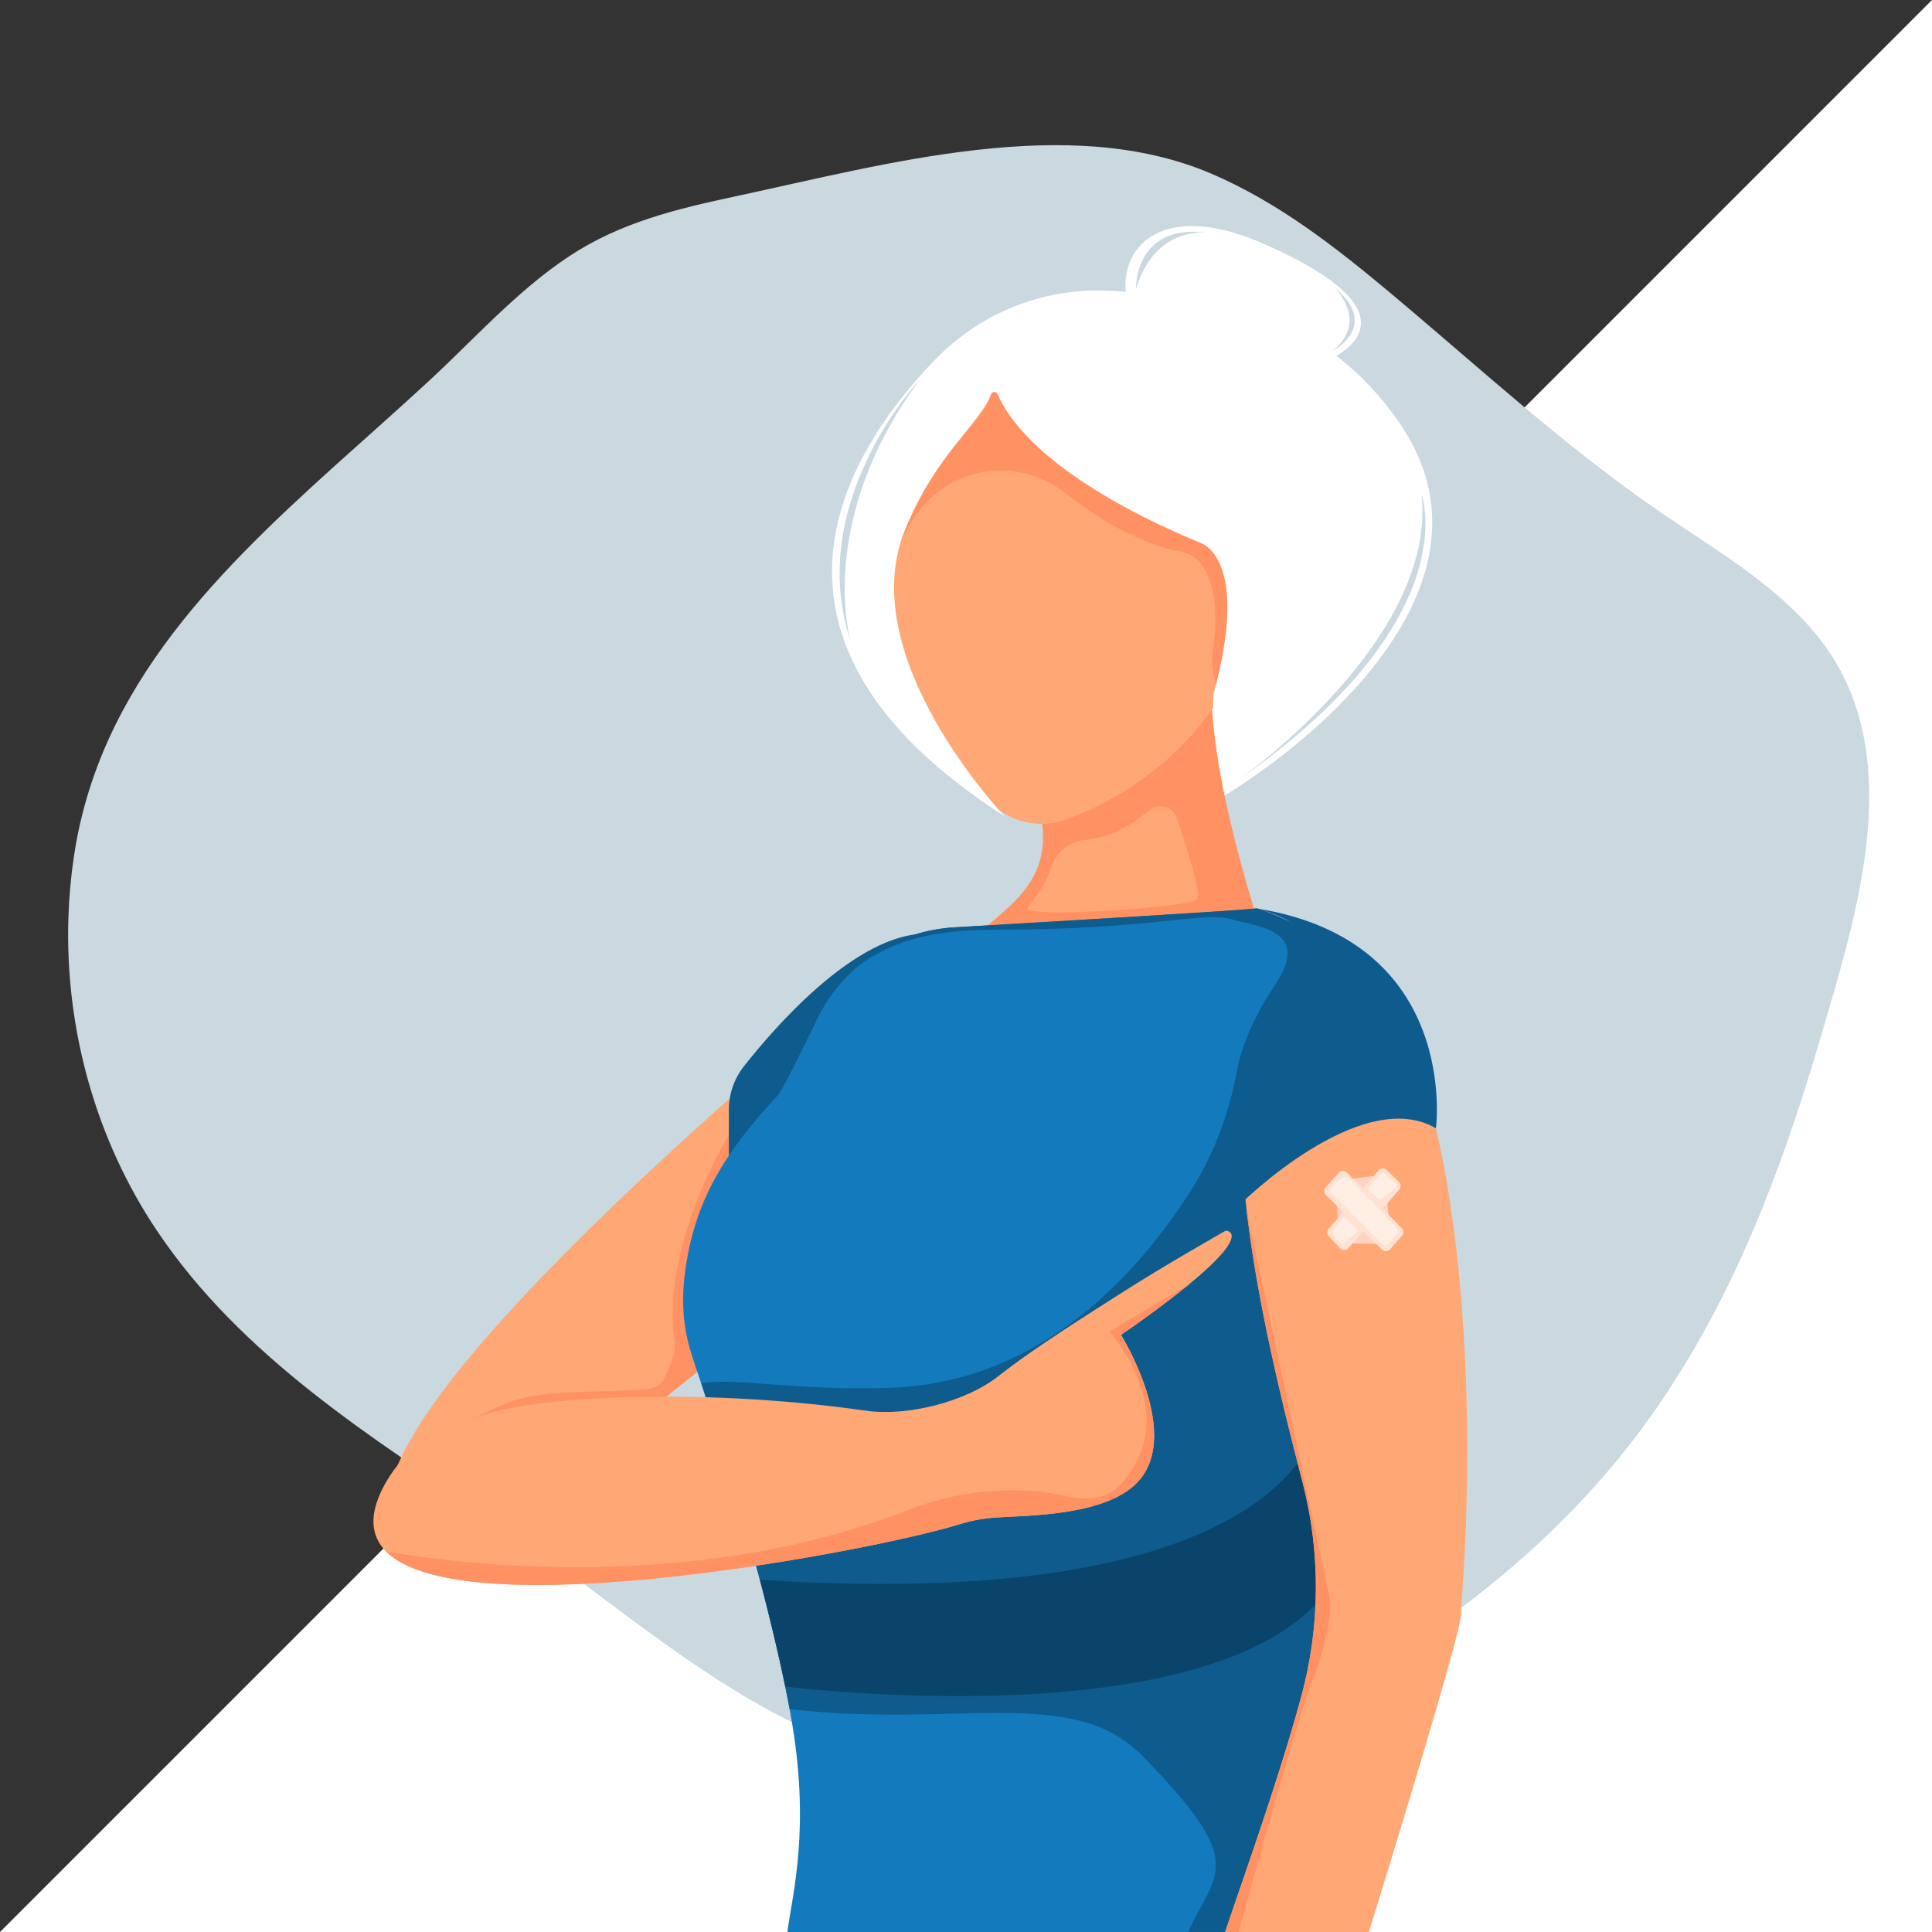 <?xml version="1.0" encoding="UTF-8"?>
<svg xmlns="http://www.w3.org/2000/svg" version="1.1" viewBox="0 0 10000 10000">
  <rect x="0" y="0" width="10000" height="10000" fill="#333333" stroke="none"/>
  <defs>
    <style>
      .cls-1 {
        fill: #ffa775;
      }

      .cls-2 {
        fill: #0b446a;
      }

      .cls-3 {
        fill: #137abd;
      }

      .cls-4 {
        fill: #ff9163;
      }

      .cls-5 {
        fill: #fff;
      }

      .cls-6 {
        fill: #ffe2d1;
      }

      .cls-7 {
        fill: #0e5b8d;
      }

      .cls-8 {
        fill: #cad8e0;
      }

      .cls-9 {
        fill: #ffd3c1;
      }

      .cls-10 {
        fill: #ffeee3;
      }
    </style>
  </defs>
  <!-- Generator: Adobe Illustrator 28.7.1, SVG Export Plug-In . SVG Version: 1.2.0 Build 142)  -->
  <g>
    <g id="_x2014_ŽÓť_x5F_1">
      <g>
        <polyline class="cls-5" points="10000 0 10000 10000 0 10000"/>
        <path class="cls-8" d="M9584.6,3597.7c-13.9-35.6-29.6-70.6-47.1-105.1-41.5-81.3-92.2-155.3-149.8-223.7-48.6-57.8-102.2-111.7-159.2-162.7-187.7-167.9-412.6-304.2-622.4-447.3-255.1-174-495.5-366.3-731.3-564.3-50.8-42.6-101.3-85.5-151.7-128.6-24.4-20.8-48.7-41.7-73-62.5-149-127.7-297.4-256.2-447.8-382.2-286.6-240.1-584.9-473.9-933.1-622.7-738.3-315.3-1674.1-51.3-2460.9,117.3-303,64.9-595.9,134-863.7,311.4-14.3,9.5-28.5,19.2-42.5,29-73.9,51.9-144.1,108.8-212,168.4-162.2,142.4-311.7,300.8-469.6,446.8-.3.3-.7.6-1,.9-636,587.9-1357.5,1136.5-1684.6,1916.6-42.4,101.2-78.2,206.3-106.3,315.8-19.1,74.4-34.6,150.8-46.3,229.5-15.3,103.4-24.6,207.1-28.1,310.6-19.8,583.9,145.4,1159,457.8,1624.7,437.3,652.1,1115.7,1075.6,1754.6,1502.2,655.8,437.8,1240.3,1014.5,2013.9,1228.8,658.8,182.5,1365.2,73.3,1980.1-195.4,555.5-242.7,1089.6-599.1,1526.4-1035.7,30-30,59.6-60.4,88.7-91.2,36-38.1,71.3-76.7,105.7-115.9,92.3-104.9,178.9-213.7,259-326,127.5-178.9,239.7-365,339.6-556.4,22-42.1,43.4-84.4,64.2-127,45.2-92.4,87.8-185.9,128-280.3,137.3-321.6,248.2-653.3,346.3-986.3,45.8-155.6,95.1-318.9,138.1-485.2,114-441.4,183.8-904.4,27.9-1303.6Z"/>
        <g>
          <path class="cls-5" d="M7242.5,2187.5c-735-1065-2025-427.5-2025-427.5,0,0-925,2502.5,897.5,2472.5,0,0,9.4-3.1,26.5-9.3,218.5-79.2,1782.6-1048,1101-2035.7ZM6404.6,4041c51.7-36.6,1035.6-743.5,952.9-1483.5,0,0,244.7,649.2-952.9,1483.5Z"/>
          <g>
            <path class="cls-4" d="M6634,5130.6s-2418.6,649-1656.3-213.3c178.3-201.8,478.3-309.4,411.7-687.7,0-.5.4-1,.6-1.5,0-.1.1-.3.1-.4.2-.7.5-1.5.8-2.3,0-.1.1-.3.1-.4.2-.7.5-1.5.7-2.4.4-1.4.8-2.9,1.2-4.4.2-.8.3-1.6.5-2.4.1-.8.3-1.5.4-2.3.1-.6.2-1.1.2-1.7,1.6-11.9-.8-24.5-17.5-24.8-1,0-2.1,0-3.2,0-.2,0-.4,0-.6,0-.7,0-1.3.1-2,.2-.1,0-.2,0-.3,0-1.3.2-2.8.4-4.3.7-.8.2-1.6.3-2.5.6-.8.2-1.6.4-2.5.6-1.2.3-2.4.7-3.7,1.1h-.1c-1.9.6-3.9,1.3-6,2.1-5.9,2.2-12.5,5-20,8.7l42.4-28.3h0s50.5-33.7,50.5-33.7c2-5.3,3.9-10.7,5.8-16,283.4-780.3,252.9-1605.2,252.9-1605.2l719.3,604.3c-265.1,222.9-76.5,1033.9,80.5,1554.6h0c2.5,8.5,5.1,16.8,7.6,25.1,2.5,8.2,5,16.4,7.5,24.4.3,1,.7,2.1,1,3.2,2.8,9.1,5.6,18.1,8.4,26.9,2.8,8.9,5.5,17.7,8.3,26.3,2.3,7.2,4.6,14.4,6.8,21.5,2.4,7.5,4.8,14.9,7.1,22.2,2,6.4,4.1,12.7,6.1,18.9,5.2,16.1,10.3,31.6,15.2,46.6,1.2,3.5,2.4,7.1,3.5,10.6,1.4,4.3,2.9,8.6,4.3,12.9,44.2,132.4,75.4,215.2,75.4,215.2Z"/>
            <path class="cls-1" d="M5622.4,4346.5c84.1-6.4,194.2-43.9,326.5-152.3,49.3-40.4,123.6-19.1,143.8,41.3,51.1,152.9,124.8,388.3,104.8,418.3-30,45-921.7,100.6-880,45,27.4-36.6,92-112.1,121.3-205.2,25.8-82,97.9-140.6,183.6-147.1Z"/>
          </g>
          <path class="cls-1" d="M4500,5068.8s-2710.7,2195.5-2472.5,2790c238.2,594.5,2800-1815,2800-1815l-327.5-975Z"/>
          <path class="cls-4" d="M2012.8,7767.8c2.3-88.9,44.9-172,114.2-227.8,182.1-146.5,421.1-244,470.5-266.3,162.5-73.3,361.3-67.1,535.8-72.7,50.1-1.6,100.2-2.9,150.2-6.4,35.9-2.5,73.4-2.1,107.7-14.3,30.2-10.7,44.9-39.1,56.8-66.8,23.1-53.9,52.4-110.4,43.6-171-2.9-19.8-5-39.9-6.8-59.9-4-46.2-4.5-92.7-2.2-139,4.5-90.3,19.8-179.9,41.3-267.6,47.7-193.9,126-380.1,221.9-554.9,99.5-181.1,219.5-352.1,360.1-503.6,54.4-58.6,115.9-108.6,172.2-164.8,4.2-3.5,8.3-7,12.4-10.5.3-.3.6-.5.9-.8,3.9-3.2,7.7-6.4,11.4-9.6.2-.2.4-.4.6-.5,7.9-6.6,15.5-13,23-19.2.4-.4.9-.7,1.3-1.1,7.5-6.3,14.8-12.3,21.8-18.2,0,0,.1-.1.2-.2,3.4-2.8,6.8-5.6,10.1-8.4.3-.2.6-.5.8-.7,6.8-5.6,13.3-11.1,19.6-16.3.3-.3.7-.6,1-.8,6.3-5.2,12.4-10.3,18.2-15.1.3-.2.5-.4.8-.6,2.7-2.2,5.4-4.4,8-6.6.3-.2.5-.4.8-.6,5.5-4.6,10.8-9,15.9-13.2.3-.3.6-.5,1-.8,5-4.2,9.8-8.1,14.4-11.9.3-.2.5-.4.8-.7,2.1-1.8,4.3-3.5,6.3-5.2,0,0,.2-.2.3-.2,2.2-1.8,4.4-3.6,6.5-5.3,0,0,0,0,0,0,6.2-5.1,11.8-9.7,16.8-13.8.3-.2.5-.4.8-.6,3.2-2.6,6.2-5.1,8.9-7.3,1.3-1.1,2.5-2.1,3.7-3,.1-.1.3-.2.4-.4,2.4-2,4.6-3.7,6.4-5.3,0,0,0,0,0,0,1.9-1.5,3.4-2.8,4.7-3.8,0,0,0,0,.1-.1,1.2-1,2.2-1.7,2.8-2.3.2-.2.4-.3.5-.4.2-.1.3-.2.3-.3,0,0,.2-.1.2-.1l327.5,975s-32.9,30.9-91.5,84.9c-4,3.7-8.2,7.6-12.5,11.5-4.3,3.9-8.7,8-13.2,12.1-4.5,4.2-9.2,8.4-13.9,12.8-9.5,8.7-19.5,17.8-29.9,27.3-9.2,8.4-18.7,17.1-28.6,26-12.5,11.4-25.6,23.2-39.1,35.5-18.2,16.5-37.3,33.7-57.2,51.6-13.3,12-27,24.2-41,36.8-3.5,3.1-7,6.3-10.6,9.5-17.8,15.9-36.1,32.2-55,49-11.3,10.1-22.8,20.3-34.5,30.6-7.8,6.9-15.6,13.9-23.6,20.9-4,3.5-8,7-12,10.6-8,7.1-16.1,14.2-24.3,21.4-8.2,7.2-16.4,14.4-24.7,21.7-24.9,21.9-50.5,44.3-76.7,67-13.1,11.4-26.3,22.9-39.7,34.5-8.9,7.7-17.9,15.5-26.9,23.3-31.6,27.3-63.9,55.1-96.8,83.2-4.7,4-9.4,8-14.1,12.1-5.4,4.6-10.9,9.3-16.3,13.9-11,9.4-22,18.7-33.1,28.2-5.2,4.4-10.4,8.8-15.7,13.3-7.1,6-14.1,11.9-21.2,17.9-27,22.8-54.3,45.7-81.9,68.7-21.3,17.8-42.8,35.7-64.4,53.5-1.7,1.4-3.5,2.9-5.2,4.3-13.4,11.1-26.8,22.2-40.3,33.3-1.8,1.5-3.6,3-5.4,4.5-13.4,11.1-26.9,22.1-40.5,33.2-6.1,5-12.1,9.9-18.2,14.9-10.3,8.4-20.6,16.8-30.9,25.1-6.2,5-12.3,10-18.5,15-13.5,10.9-27.1,21.8-40.6,32.8-2,1.6-4.1,3.3-6.1,4.9-16.9,13.5-33.8,27.1-50.7,40.5-13.3,10.6-26.7,21.2-40.1,31.8-9.3,7.4-18.7,14.8-28.1,22.1-7.5,5.9-15,11.8-22.5,17.7l-604.4,524.7-864.7,41.6Z"/>
          <path class="cls-7" d="M3772.5,6212.5v-468.4c0-81.6,27.4-160.8,77.9-224.9,161.5-204.8,546.9-645.9,897.1-684.2,457.5-50-975,1377.5-975,1377.5Z"/>
          <path class="cls-3" d="M7101.6,5193.4l-13.1,39.8h0s-164.2,498.3-164.2,498.3l-6.8,20.7c-.6,54.8-.5,137,0,236.6,0,2.7,0,5.4,0,8.2,0,2.8,0,5.5,0,8.2,0,1.1,0,2.1,0,3.2s0,2.1,0,3.2v4.2c0,1.3,0,2.7,0,4,0,2.5,0,5,0,7.5,0,2.3,0,4.6,0,6.9,0,.7,0,1.5,0,2.2,0,1.5,0,2.9,0,4.4,0,2.2,0,4.4,0,6.6s0,5.5,0,8.3v1c0,3.7,0,7.4,0,11.2,0,9.9,0,19.8.1,29.9,0,7.4.1,14.8.1,22.3v.5c0,6.3,0,12.7.1,19.1,0,2.1,0,4.1,0,6.2,0,.9,0,1.7,0,2.6s0,1.5,0,2.4v1.6c0,.2,0,.5,0,.8h0c0,3.7,0,7.4,0,11.2,0,3.3,0,6.6,0,9.9s0,2.6,0,4c0,4.4,0,8.9,0,13.3h0c0,2.2,0,4.3,0,6.4,0,2.2,0,4.3,0,6.4s0,2.7,0,4c0,7.7.1,15.4.2,23.2,0,2.7,0,5.3,0,8,0,3.5,0,6.9,0,10.3,0,10,.1,19.9.2,30.1,0,5.3,0,10.6.1,16,0,5.2,0,10.4.1,15.6v.4c0,4.3,0,8.5,0,12.8,0,3.1,0,6.2,0,9.3.1,14.9.2,29.8.3,44.9,0,7.4,0,14.8.1,22.2,0,3.2,0,6.4,0,9.7,0,7.4.1,14.9.2,22.3,0,1.5,0,3,0,4.5,0,3.3,0,6.7,0,10,0,3,0,5.9,0,8.9,0,2,0,4,0,6,0,.6,0,1.2,0,1.8,0,2.7,0,5.3,0,8,0,4.3,0,8.5,0,12.8v.8c0,3.5,0,7,0,10.4v2.3c0,2.9,0,5.7,0,8.6,0,8.4.1,16.8.1,25.2,0,1.1,0,2.2,0,3.3,0,4.4,0,8.8,0,13.2,0,4.4,0,8.8,0,13.2,0,2.1,0,4.1,0,6.2v1.5c0,9.3.1,18.7.2,28v1.9c0,9.7.1,19.4.2,29.1,0,1.1,0,2.1,0,3.2,0,1.9,0,3.7,0,5.5,0,7.4,0,14.8,0,22.3,0,1.4,0,2.8,0,4.2s0,.7,0,1c0,9.6,0,19.2.2,28.8,0,2.8,0,5.7,0,8.5,0,14.3.1,28.6.2,42.9,0,4.1,0,8.1,0,12.2,0,2.2,0,4.4,0,6.5v1.2c0,7.3,0,14.6,0,21.9,0,5.9,0,11.8.1,17.7v.9c0,6.5,0,13,0,19.5,0,1.8,0,3.6,0,5.4v.8c0,1.2,0,2.3,0,3.5,0,6.6,0,13.2,0,19.7,0,3.1,0,6.1,0,9.2,0,2.8,0,5.5,0,8.2,0,4.1,0,8.2,0,12.3h0c0,3.1,0,6.2,0,9.2,0,3.6,0,7.2,0,10.8,0,4.7,0,9.4,0,14.1,0,11.1,0,22.3,0,33.3v5.8c0,7.5,0,15,0,22.4v36.7c0,14.4,0,28.6,0,42.6,0,4.3,0,8.6,0,12.9v5.3c0,9.8,0,19.6,0,29.2,0,3.2,0,6.4,0,9.6s0,5.9,0,8.9v2c0,5.5,0,11,0,16.5,0,3.3,0,6.6,0,9.9,0,2.8,0,5.6,0,8.5,0,5.6,0,11.2-.1,16.8,0,2.7,0,5.5,0,8.2,0,3.8,0,7.5,0,11.2,0,3.6,0,7.1,0,10.7h0c0,2.3,0,4.6,0,6.9v1c0,3.8,0,7.5,0,11.2s0,1.1,0,1.8c0,0,0,.2,0,.3,0,5-.1,10-.1,14.9,0,4,0,8-.1,11.9,0,2.1,0,4.4,0,6.5,0,3,0,5.8-.1,8.7,0,3.6,0,7.1,0,10.6,0,1,0,2,0,3,0,7.2-.2,14.3-.3,21.2,0,1.4,0,2.9,0,4.3,0,.7,0,1.3,0,2,0,2.9,0,5.8-.1,8.6,0,4.2-.1,8.4-.2,12.5v.4c0,3.1,0,6.2-.1,9.2,0,1.4,0,2.7,0,4.1,0,1.1,0,2.2,0,3.3,0,1.1,0,2.2,0,3.3,0,.7,0,1.3,0,2,0,2.3,0,4.5-.1,6.7,0,1.9,0,3.7,0,5.5,0,1.6,0,3.3-.1,4.8,0,1.2,0,2.5-.1,3.8,0,1.5,0,3,0,4.5,0,2.6-.1,5.1-.2,7.6,0,1.7-.1,3.5-.1,5.2v.4c-.1,3.6-.2,7-.3,10.4,0,1.1,0,2.3,0,3.4,0,1.1,0,2.1,0,3.2,0,.7,0,1.3,0,2-.1,3.8-.2,7.5-.3,11.1v.2c0,.6,0,1.1,0,1.6,0,3.1-.2,6.1-.3,9.1,0,1.6,0,3.2-.2,4.9v.3c0,.8,0,1.6,0,2.4,0,.8,0,1.5,0,2.3,0,.5,0,.9,0,1.4,0,1.1,0,2.3-.1,3.4,0,1.1,0,2.2-.1,3.3,0,2-.2,4-.3,6l82.5,2540h-2923.7c25.6-199.7,122.8-539.3,16.2-1127.5-31.9-176-74.7-365.1-122.1-552.8-1.9-7.3-3.7-14.6-5.6-22-1.8-7.3-3.7-14.6-5.6-22-3.8-14.7-7.5-29.3-11.3-43.9-1.9-7.3-3.8-14.6-5.7-21.9-2.1-8.2-4.3-16.3-6.4-24.5-2.9-10.9-5.8-21.7-8.6-32.5-9.4-35-18.8-69.9-28.2-104.4-3.1-11.2-6.1-22.2-9.2-33.3-.5-1.8-1-3.6-1.5-5.4-2.8-10-5.5-19.9-8.3-29.8-9.7-34.8-19.5-69.4-29.2-103.4-1.8-6.2-3.6-12.5-5.4-18.6-10.8-37.7-21.6-74.7-32.3-111-2-6.6-3.9-13.2-5.8-19.7-11.6-39.3-23.1-77.7-34.4-114.9-1.9-6.2-3.8-12.4-5.6-18.5-.2-.6-.3-1.1-.5-1.7-1.7-5.6-3.4-11.1-5.1-16.6-7.7-25.1-15.2-49.7-22.6-73.6-1.3-4.2-2.6-8.5-3.9-12.6-1-3.3-2-6.6-3-9.9-1-3.2-2-6.5-3-9.7-3-9.6-5.9-19.1-8.9-28.5-1.4-4.4-2.8-8.9-4.2-13.2-18.9-60.4-36.6-116-52.6-165.5-1.2-3.7-2.4-7.3-3.5-10.9-6.4-19.9-12.6-38.8-18.4-56.5-.5-1.5-1-2.9-1.4-4.4-3.4-10.5-6.8-20.7-10-30.4-31.1-94.3-50.1-149.3-50.1-149.3l.7-.2c-.6-1.9-1.2-3.7-1.8-5.6-40.4-127.9-50.4-256.8-36.6-384.8,40.7-374.4,189.4-636.6,482.7-949.4,21-22.1,113.2-206.8,205.6-397.6,48.6-100.4,115.8-188.3,196.2-260.2-.2.1-.3.3-.5.4,1.1-1,2.2-1.9,3.3-2.9,2.1-1.9,4.2-3.8,6.4-5.6,1.1-1,2.2-2,3.4-3,0,0,.1,0,.2-.1,3.3-2.9,6.6-5.6,10-8.4,10.1-8.4,20.3-16.5,30.7-24.4.2-.1.4-.2.5-.4,4.6-3.5,9.2-6.9,13.9-10.3s9.4-6.7,14.1-10c4.7-3.3,9.5-6.5,14.3-9.7,4.8-3.2,9.6-6.3,14.5-9.4.4-.2.7-.4,1.1-.7,0,0,.1,0,.2-.1,3-1.9,6-3.8,9-5.6,8-4.9,16-9.7,24.1-14.3,3.7-2.1,7.4-4.2,11.1-6.2.4-.2.8-.4,1.2-.6,2.3-1.2,4.6-2.5,6.8-3.7,2.3-1.2,4.6-2.4,6.9-3.6.6-.3,1.2-.6,1.8-.9,10.3-5.4,20.8-10.6,31.3-15.5,1.6-.8,3.2-1.5,4.8-2.2,3.2-1.5,6.4-2.9,9.6-4.4.8-.3,1.7-.7,2.5-1.1,3.6-1.6,7.1-3.1,10.7-4.6.8-.4,1.7-.7,2.5-1.1.8-.3,1.6-.7,2.4-1.1,2.6-1.1,5.2-2.2,7.8-3.2,7.1-2.9,14.2-5.6,21.3-8.4.8-.3,1.5-.6,2.2-.8.7-.2,1.4-.5,2.2-.8,2.2-.8,4.4-1.6,6.7-2.4,2.2-.8,4.4-1.6,6.6-2.4,1.2-.4,2.4-.8,3.6-1.2.9-.3,1.7-.6,2.6-.9,2.7-.9,5.4-1.8,8.2-2.8.7-.2,1.3-.4,2-.7,1-.3,2-.6,3-1,2.6-.9,5.2-1.7,7.9-2.5,2.2-.7,4.4-1.4,6.6-2.1.9-.2,1.7-.5,2.6-.8,2.2-.6,4.5-1.3,6.7-2,2.6-.8,5.3-1.5,8-2.3.2,0,.3,0,.5-.1,1.1-.3,2.2-.6,3.3-.9,2-.6,4-1.1,6.1-1.7,2-.5,4.1-1.1,6.1-1.6,1.5-.4,3-.7,4.5-1.1.1,0,.2,0,.3-.1,2-.5,4-1,6.1-1.5h0c3.2-.8,6.3-1.6,9.5-2.3,5.4-1.2,10.8-2.4,16.2-3.6.8-.2,1.7-.4,2.5-.5.2,0,.5,0,.7-.1,2-.4,4-.8,6-1.2,2.2-.4,4.5-.9,6.8-1.3,1.6-.3,3.3-.6,4.9-.9,3.9-.7,7.7-1.4,11.6-2.1,1.7-.3,3.3-.6,5-.8,2.3-.4,4.6-.7,6.8-1.1,2.1-.3,4.1-.7,6.2-1,.2,0,.5,0,.7,0,.9-.1,1.7-.3,2.6-.4.4,0,.7,0,1.1-.1,4.5-.7,9.1-1.3,13.6-1.8.5,0,1-.1,1.5-.2,1.5-.2,2.9-.3,4.4-.5,2-.2,4-.5,6.1-.7,2-.2,4-.5,6.1-.7,1.9-.2,3.7-.4,5.5-.6,3.9-.4,7.8-.7,11.6-1.1,1.7-.1,3.4-.3,5.1-.4,5.5-.4,11-.8,16.5-1.1,4.6-.3,9.2-.5,13.9-.8,4.5-.3,9-.5,13.6-.8,15.4-.9,31-1.8,46.8-2.7,7.7-.4,15.5-.9,23.3-1.4,2.8-.2,5.6-.3,8.5-.5,5.4-.3,10.7-.6,16.1-1,2.3-.1,4.6-.3,6.9-.4,7.4-.4,14.8-.9,22.3-1.3,6.5-.4,13-.8,19.6-1.1,10.9-.7,21.9-1.3,33-2,20.2-1.2,40.6-2.4,61.2-3.6,1.9-.1,3.9-.2,5.8-.4,8.4-.5,16.8-1,25.2-1.5,10.4-.6,20.8-1.2,31.2-1.8,5.2-.3,10.5-.6,15.7-.9,5.2-.3,10.4-.6,15.7-.9,10.5-.6,21-1.2,31.5-1.9,7.9-.5,15.8-.9,23.7-1.4,7.9-.5,15.9-.9,23.8-1.4,5.4-.3,10.9-.6,16.3-1,10.4-.6,20.9-1.2,31.3-1.8,5.3-.3,10.6-.6,15.9-.9,10.6-.7,21.2-1.3,31.9-1.9,5.3-.3,10.6-.6,15.9-.9,15.9-.9,31.9-1.9,47.8-2.9,10.6-.6,21.2-1.3,31.8-1.9,21.2-1.3,42.3-2.6,63.3-3.8,5.3-.3,10.5-.6,15.8-.9,10.5-.6,20.9-1.3,31.4-1.9,7.8-.5,15.6-.9,23.4-1.4,9.1-.6,18.2-1.1,27.2-1.6,9-.6,18.1-1.1,27-1.7,9-.6,17.9-1.1,26.9-1.6,26.8-1.6,53.2-3.2,79.3-4.8,9.9-.6,19.8-1.2,29.6-1.8,18.4-1.1,36.6-2.3,54.5-3.4,3.6-.2,7.2-.4,10.8-.7,11.9-.8,23.7-1.5,35.3-2.2,4.7-.3,9.3-.6,14-.9,6.4-.4,12.7-.8,19-1.2,2.9-.2,5.7-.4,8.6-.5,12-.8,23.9-1.5,35.5-2.2,3.8-.2,7.6-.5,11.4-.7,6.6-.4,13.1-.8,19.6-1.2,4.1-.2,8.1-.5,12.1-.8,4.6-.3,9.1-.6,13.6-.9,10.6-.7,21-1.4,31.3-2,4.6-.3,9.2-.6,13.8-.9,3.5-.2,7-.5,10.5-.7.3,0,.5,0,.8,0,3.8-.2,7.5-.5,11.1-.7,5.9-.4,11.8-.8,17.6-1.1,5.8-.4,11.5-.8,17.2-1.1,17-1.1,33.4-2.2,49.1-3.2,3.5-.3,6.9-.5,10.4-.7,19-1.3,36.9-2.5,53.8-3.6,2.6-.2,5.2-.4,7.8-.6,9.4-.6,18.4-1.3,27-1.9,1.2,0,2.5-.2,3.8-.3.4,0,.8,0,1.2,0,2.4-.2,4.8-.3,7.2-.5.4,0,.8,0,1.2-.1,3.6-.2,7-.5,10.4-.7.6,0,1.3,0,1.9-.1,1.9-.1,3.8-.3,5.6-.4,2.1-.1,4.1-.3,6.1-.4,5.5-.4,10.7-.8,15.7-1.2,3-.2,5.9-.4,8.8-.7,4.2-.3,8.2-.7,12-1,3.8-.3,7.5-.6,10.9-.9,3.5-.3,6.8-.6,9.9-.8,3.2-.3,6.2-.5,9-.8.9,0,1.8-.2,2.7-.2,5.5-.5,10.2-1,13.9-1.4,1.1-.1,2.1-.2,3.1-.3,2.1-.3,3.8-.5,5.1-.7,0,0,275.4,82.3,464,269.9,1.7,1.7,3.4,3.4,5.1,5.1,1.7,1.7,3.4,3.4,5.1,5.2,3.8,3.9,7.5,7.8,11.2,11.8.9,1,1.9,2,2.8,3,6.1,6.6,12.1,13.3,17.8,20.2,1.3,1.5,2.6,3.1,3.9,4.7.5.5.9,1.1,1.3,1.6,1.1,1.3,2.2,2.6,3.2,4,.9,1.2,1.9,2.4,2.8,3.5,1.6,1.9,3.1,3.9,4.6,5.9,5.1,6.7,10,13.5,14.6,20.5h0c.8,1.1,1.5,2.2,2.2,3.3t0,0c26,39.8,46.2,84.1,57.9,133.4Z"/>
          <path class="cls-7" d="M7043.7,5060s0,0,0,0c-.7-1.1-1.5-2.2-2.2-3.3h0c-4.7-7-9.6-13.8-14.6-20.5-1.5-2-3-3.9-4.6-5.9-.9-1.2-1.9-2.4-2.8-3.5-1.1-1.4-2.2-2.7-3.2-4-.4-.5-.8-1.1-1.3-1.6-1.3-1.6-2.6-3.1-3.9-4.7-5.8-6.9-11.7-13.6-17.8-20.2-.9-1-1.8-2-2.8-3-3.7-4-7.5-7.9-11.2-11.8-1.7-1.8-3.4-3.4-5.1-5.2-1.7-1.7-3.4-3.4-5.1-5.1-188.5-187.6-464-269.9-464-269.9-1.3.2-3,.4-5.1.7-.9,0-2,.2-3.1.3-3.8.4-8.4.9-13.9,1.4-.9,0-1.8.2-2.7.2-2.8.2-5.8.5-9,.8-3.1.3-6.4.6-9.9.8-3.5.3-7.1.6-10.9.9-3.8.3-7.8.6-12,1-2.9.2-5.8.4-8.8.7-5,.4-10.3.8-15.7,1.2-2,.2-4.1.3-6.1.4-1.8.1-3.7.3-5.6.4-.6,0-1.2,0-1.9.1-3.4.2-6.9.5-10.4.7-.4,0-.8,0-1.2.1-2.3.2-4.8.3-7.2.5-.4,0-.8,0-1.2,0-1.2.1-2.5.2-3.8.3-8.6.6-17.7,1.2-27,1.9-2.6.2-5.1.4-7.8.6-16.9,1.1-34.8,2.4-53.8,3.6-3.4.2-6.9.4-10.4.7-15.7,1-32.1,2.1-49.1,3.2-5.7.4-11.4.8-17.2,1.1-5.8.4-11.6.8-17.6,1.1-3.7.2-7.4.5-11.1.7-.3,0-.5,0-.8,0-3.5.2-7,.4-10.5.7-4.5.3-9.1.6-13.8.9-10.3.7-20.7,1.3-31.3,2-4.5.3-9,.6-13.6.9-4,.2-8,.5-12.1.8-6.5.4-13,.8-19.6,1.2-3.8.2-7.6.5-11.4.7-11.7.7-23.5,1.5-35.5,2.2-2.8.2-5.7.3-8.6.5-6.3.4-12.6.8-19,1.2-4.6.3-9.3.6-14,.9-11.6.7-23.4,1.4-35.3,2.2-3.6.2-7.2.4-10.8.7-17.9,1.1-36.1,2.2-54.5,3.4-9.8.6-19.7,1.2-29.6,1.8-26.1,1.6-52.5,3.2-79.3,4.8-8.9.6-17.9,1.1-26.9,1.6-9,.6-18,1.1-27,1.7-9.1.5-18.1,1.1-27.2,1.6-7.8.5-15.6.9-23.4,1.4-10.5.6-20.9,1.3-31.4,1.9-5.2.3-10.5.6-15.8.9-21,1.2-42.1,2.5-63.3,3.8-10.6.6-21.2,1.2-31.8,1.9-15.9,1-31.8,1.9-47.8,2.9-5.3.3-10.6.6-15.9.9-10.6.6-21.2,1.2-31.9,1.9-5.3.3-10.6.6-15.9.9-10.4.6-20.9,1.2-31.3,1.8-5.5.3-10.9.7-16.3,1-7.9.5-15.9.9-23.8,1.4-7.9.5-15.8.9-23.7,1.4-10.5.6-21,1.2-31.5,1.9-5.3.3-10.5.6-15.7.9-5.2.3-10.4.6-15.7.9-10.4.6-20.8,1.2-31.2,1.8-8.4.5-16.8,1-25.2,1.5-1.9.1-3.9.2-5.8.4-20.6,1.2-41,2.4-61.2,3.6-11.1.7-22.1,1.3-33,2-6.6.4-13.1.8-19.6,1.1-7.5.4-14.9.9-22.3,1.3-2.3.1-4.6.3-6.9.4-5.4.3-10.8.6-16.1,1-2.8.1-5.7.3-8.5.5-7.8.4-15.6.9-23.3,1.4-15.8.9-31.4,1.8-46.8,2.7-4.6.3-9.1.5-13.6.8-4.7.3-9.3.5-13.9.8-5.5.3-11,.7-16.5,1.1-1.7.1-3.4.3-5.1.4-3.9.3-7.8.7-11.6,1.1-1.8.2-3.7.4-5.5.6-2,.2-4,.4-6.1.7-2,.2-4,.4-6.1.7-1.4.2-2.9.3-4.4.5-.5,0-.9.1-1.4.2-.4,0-.9.1-1.4.2-2.3.5-4.7,1-7.1,1.2-2.9.2-4.2.3-5.3.5,0,0-.2,0-.3,0-.3,0-.5,0-.8.1-.8.1-1.7.3-2.6.4-.2,0-.4,0-.7,0-2,.3-4.1.6-6.2,1-2.3.3-4.5.7-6.8,1.1-1.7.3-3.3.6-5,.8-3.9.7-7.7,1.4-11.6,2.1-1.7.3-3.3.6-4.9.9-2.3.4-4.5.9-6.8,1.3-2,.4-4,.8-6,1.2-.2,0-.5,0-.7.1-.8.2-1.7.3-2.5.5-5.4,1.1-10.8,2.3-16.2,3.6-1,.2-2.1.5-3.1.8-2.1.5-4.3,1-6.4,1.5h0c-2,.5-4,1-6.1,1.5,0,0,0,0,0,0-.1,0-.2,0-.3,0-1.5.4-3,.8-4.5,1.1-2,.5-4.1,1.1-6.1,1.6-2,.6-4,1.1-6.1,1.7-1.1.3-2.2.6-3.3.9-.2,0-.4.1-.5.1-2.7.8-5.3,1.5-8,2.3-2.2.6-4.5,1.3-6.7,2-.9.3-1.7.5-2.6.8-2.2.7-4.4,1.4-6.6,2.1-2.6.8-5.3,1.6-7.9,2.5-1,.3-2,.6-3,1-.7.2-1.3.4-2,.7-2.8.9-5.5,1.8-8.2,2.8-.9.3-1.8.6-2.6.9-1.2.4-2.4.8-3.6,1.2-2.2.8-4.4,1.6-6.6,2.4-2.2.8-4.5,1.6-6.7,2.4-.7.2-1.4.5-2.2.8-.7.3-1.5.6-2.2.8-7.2,2.7-14.2,5.5-21.3,8.4-2.6,1-5.2,2.1-7.8,3.2-.8.3-1.6.7-2.4,1.1-.8.4-1.7.7-2.5,1.1-3.6,1.5-7.1,3.1-10.7,4.6-.8.4-1.7.8-2.5,1.1-3.2,1.4-6.4,2.9-9.6,4.4-1.6.7-3.2,1.5-4.8,2.2-10.5,4.9-21,10.1-31.3,15.5-.6.3-1.2.6-1.8.9-2.3,1.2-4.6,2.4-6.9,3.6-2.3,1.2-4.6,2.5-6.8,3.7-.4.2-.8.4-1.2.6-3.7,2-7.4,4.1-11.1,6.2-8.1,4.6-16.2,9.4-24.1,14.3-3,1.8-6,3.7-9,5.6,0,0-.1,0-.2.1-.4.2-.7.4-1.1.7-4.9,3.1-9.7,6.2-14.5,9.4-4.8,3.2-9.6,6.4-14.3,9.7-4.8,3.3-9.5,6.7-14.1,10s-9.3,6.8-13.9,10.3c-.1.1-.3.2-.5.4-10.4,7.9-20.7,16-30.7,24.4-3.4,2.8-6.7,5.6-10,8.4,0,0-.1.1-.2.1-1.1,1-2.3,2-3.4,3-2.2,1.9-4.3,3.8-6.4,5.6-1.1,1-2.2,1.9-3.3,2.9.2-.1.3-.3.5-.4,75.5-59.2,160.2-109.4,274.5-144.8,114.6-35.5,259-56.1,453.7-56.1,825,0,1069.4-98.3,1225-52.5,127.5,37.5,415,51.8,217.5,342.5-104.2,153.4-171.9,315.9-195,442-41.2,225.6-123.6,441.8-248.2,634.3-307.6,475.1-808.2,981.3-1551.8,1005-503.4,16-781.5-55-972.4-23.2,3.2,9.7,6.5,19.8,10,30.4.5,1.4.9,2.9,1.4,4.4,5.8,17.8,11.9,36.6,18.4,56.5,1.1,3.6,2.3,7.2,3.5,10.9,16,49.5,33.7,105.1,52.6,165.5,1.4,4.4,2.8,8.8,4.2,13.2,2.9,9.4,5.9,18.9,8.9,28.5,1,3.2,2,6.4,3,9.7,1,3.3,2,6.5,3,9.9,1.3,4.2,2.6,8.4,3.9,12.6,7.4,23.9,15,48.5,22.6,73.6,1.7,5.5,3.4,11,5.1,16.6.2.5.3,1.1.5,1.7,1.9,6.1,3.8,12.3,5.6,18.5,11.3,37.3,22.8,75.6,34.4,114.9,1.9,6.6,3.9,13.1,5.8,19.7,10.7,36.3,21.5,73.3,32.3,111,1.8,6.2,3.6,12.4,5.4,18.6,9.7,34,19.5,68.5,29.2,103.4,2.8,9.9,5.5,19.9,8.3,29.8.5,1.8,1,3.6,1.5,5.4,3.1,11.1,6.1,22.2,9.2,33.3,9.5,34.5,18.9,69.4,28.2,104.4,2.9,10.8,5.7,21.6,8.6,32.5,2.1,8.1,4.3,16.3,6.4,24.5,1.9,7.3,3.8,14.6,5.7,21.9,3.8,14.6,7.6,29.2,11.3,43.9,1.9,7.3,3.8,14.6,5.6,22,1.9,7.3,3.7,14.7,5.6,22,45,178.6,86,358.4,117.3,527,866,99.6,1464.6-126.7,1824.8,240.8,556.1,567.5,379.6,597.1,238,912.5h849.5l-82.5-2540c0-2,.2-4,.3-6,0-1.1,0-2.2.1-3.3,0-1.1,0-2.3.1-3.4,0-.5,0-.9,0-1.4,0-.8,0-1.5,0-2.3,0-.8,0-1.6,0-2.4v-.3c0-1.6.1-3.3.2-4.9,0-3,.2-6,.3-9.1,0-.5,0-1,0-1.6v-.2c0-3.6.2-7.3.3-11.1,0-.7,0-1.3,0-2,0-1.1,0-2.2,0-3.2,0-1.1,0-2.3,0-3.4,0-3.5.2-6.9.3-10.4v-.4c0-1.7.1-3.5.1-5.2,0-2.5.1-5,.2-7.6,0-1.5,0-3,0-4.5,0-1.2,0-2.5.1-3.8,0-1.6,0-3.2.1-4.8,0-1.8,0-3.6,0-5.5,0-2.2,0-4.5.1-6.7,0-.6,0-1.3,0-2,0-1.1,0-2.2,0-3.3,0-1.1,0-2.2,0-3.3,0-1.4,0-2.7,0-4.1,0-3,.1-6.1.1-9.2v-.4c0-4.1.1-8.3.2-12.5,0-2.8,0-5.7.1-8.6,0-.7,0-1.3,0-2,0-1.4,0-2.9,0-4.3,0-7,.2-14,.3-21.2,0-1,0-2,0-3,0-3.5,0-7.1,0-10.6,0-2.9,0-5.8.1-8.7,0-2.1,0-4.4,0-6.5,0-4,0-7.9.1-11.9,0-4.9,0-9.9.1-14.9,0,0,0-.2,0-.3,0-.6,0-1.2,0-1.8,0-3.7,0-7.5,0-11.2v-1c0-2.3,0-4.6,0-6.9h0c0-3.5,0-7.1,0-10.7,0-3.7,0-7.4,0-11.2,0-2.7,0-5.5,0-8.2,0-5.6,0-11.1.1-16.8,0-2.8,0-5.6,0-8.5,0-3.3,0-6.6,0-9.9,0-5.4,0-10.9,0-16.5v-2c0-3,0-5.9,0-8.9s0-6.4,0-9.6c0-9.6,0-19.4,0-29.2v-5.3c0-4.3,0-8.6,0-12.9,0-14,0-28.2,0-42.6v-36.7c0-7.4,0-14.9,0-22.4v-5.8c0-11,0-22.2,0-33.3,0-4.7,0-9.4,0-14.1,0-3.6,0-7.2,0-10.8,0-3.1,0-6.2,0-9.2h0c0-4.1,0-8.2,0-12.3,0-2.7,0-5.5,0-8.2,0-3,0-6.1,0-9.2,0-6.6,0-13.1,0-19.7,0-1.2,0-2.3,0-3.5v-.8c0-1.8,0-3.6,0-5.4,0-6.5,0-13,0-19.5v-.9c0-5.9,0-11.8-.1-17.7,0-7.3,0-14.6,0-21.9v-1.2c0-2.1,0-4.4,0-6.5,0-4.1,0-8.1,0-12.2,0-14.3-.1-28.6-.2-42.9,0-2.8,0-5.7,0-8.5,0-9.6,0-19.2-.2-28.8,0-.3,0-.7,0-1,0-1.4,0-2.8,0-4.2,0-7.4,0-14.8,0-22.3,0-1.9,0-3.7,0-5.5s0-2.2,0-3.2c0-9.7-.1-19.4-.2-29.1v-1.9c0-9.3,0-18.7-.2-28v-1.5c0-2,0-4.1,0-6.2,0-4.4,0-8.8,0-13.2,0-4.4,0-8.8,0-13.2,0-1.1,0-2.2,0-3.3,0-8.4,0-16.8-.1-25.2,0-2.8,0-5.7,0-8.6v-2.3c0-3.5,0-7,0-10.4v-.8c0-4.3,0-8.6,0-12.8,0-2.7,0-5.3,0-8s0-1.2,0-1.8c0-2,0-4,0-6,0-2.9,0-5.9,0-8.9,0-3.3,0-6.7,0-10,0-1.5,0-3,0-4.5,0-7.4-.1-14.9-.2-22.3,0-3.2,0-6.5,0-9.7,0-7.4-.1-14.8-.1-22.2-.1-15-.2-30-.3-44.9,0-3.1,0-6.2,0-9.3,0-4.2,0-8.5,0-12.8v-.4c0-5.2,0-10.4-.1-15.6,0-5.3,0-10.6-.1-16,0-10.1-.1-20.1-.2-30.1,0-3.4,0-6.9,0-10.3,0-2.7,0-5.3,0-8,0-7.8-.1-15.5-.2-23.2,0-1.3,0-2.6,0-4,0-2.1,0-4.2,0-6.4,0-2.1,0-4.2,0-6.4h0c0-4.5,0-9,0-13.4,0-1.3,0-2.6,0-4,0-3.3,0-6.6,0-9.9,0-3.8,0-7.5,0-11.1h0c0-.3,0-.5,0-.8v-1.6c0-.8,0-1.6,0-2.4s0-1.7,0-2.6c0-2.1,0-4.1,0-6.2,0-6.4,0-12.8-.1-19.1v-.5c0-7.5,0-14.9-.1-22.3,0-10.1,0-20.1-.1-29.9,0-3.7,0-7.5,0-11.2v-1c0-2.8,0-5.5,0-8.3s0-4.4,0-6.6c0-1.5,0-2.9,0-4.4s0-1.5,0-2.2c0-2.3,0-4.6,0-6.9v-1.3c0-2.1,0-4.1,0-6.2s0-2.7,0-4v-4.2c0-1.1,0-2.1,0-3.2s0-2.1,0-3.2c0-2.8,0-5.5,0-8.2,0-2.8,0-5.5,0-8.2-.4-99.6-.5-181.8,0-236.6l6.8-20.7-142.4-147.5c86.3-83.5,188.2-198.4,306.5-350.7h0s13.1-39.8,13.1-39.8c-11.6-49.3-31.8-93.6-57.9-133.4Z"/>
          <path class="cls-2" d="M6932.3,7917.2l-109.8-564.7s-118.3,1005.3-2889,824.1c.8,3,1.6,5.9,2.4,8.9,2.1,8.1,4.3,16.3,6.4,24.5,1.9,7.3,3.8,14.6,5.7,21.9,3.8,14.6,7.6,29.2,11.3,43.9,1.9,7.3,3.8,14.6,5.6,22,1.9,7.3,3.7,14.7,5.6,22,34.8,137.9,67.1,276.6,94.5,410.3,386.5,43.3,2451.2,233,2874.1-605.8l-6.7-207Z"/>
          <g>
            <path class="cls-1" d="M7562.5,8353.8c3.4,65.4-234.2,853.7-375.4,1315.7-56.3,184.2-97.3,316.5-101.7,330.6h-744.1c1.3-3.8,2.6-7.7,3.9-11.6.6-1.8,1.2-3.6,1.8-5.4.9-2.8,1.9-5.6,2.8-8.4.8-2.3,1.6-4.7,2.4-7,1.8-5.4,3.7-10.8,5.5-16.3,1.4-4.2,2.8-8.4,4.3-12.6,3.3-9.8,6.7-19.8,10.2-30,2-5.8,3.9-11.6,5.9-17.5,4.4-13,9-26.2,13.6-39.7.9-2.7,1.9-5.4,2.8-8.1,6.6-19.1,13.3-38.7,20.2-58.8,1.9-5.7,3.9-11.4,5.9-17.2,8.1-23.5,16.4-47.6,24.8-72.2.9-2.7,1.8-5.4,2.8-8.1,14.6-42.7,29.7-86.9,45.1-132.4l3.3-9.7c50.7-149.7,104.3-311.8,153.9-473,4.2-13.8,8.5-27.6,12.7-41.4,0-.2.1-.4.2-.6,2.1-7,4.2-14,6.3-21,10.5-34.9,20.9-69.8,30.9-104.3,4-13.8,7.9-27.5,11.8-41.1,0,0,0-.1,0-.2,3.9-13.7,7.7-27.4,11.5-40.9.3-.9.5-1.8.8-2.7,3.5-12.7,7-25.4,10.5-38.1,98.9-363.7,101.2-746.9,6.3-1111.6-16.3-62.6-32.7-126.4-49-191.1-1.8-7.2-3.6-14.4-5.4-21.6-7.2-28.9-14.4-57.9-21.6-87.1-1.8-7.3-3.6-14.6-5.3-21.9-3.6-14.6-7.1-29.3-10.7-44-1.8-7.4-3.5-14.7-5.3-22-1.6-6.4-3.1-12.9-4.6-19.3-2-8.3-4-16.6-5.9-24.9-5.2-22.1-10.4-44.4-15.6-66.6-14.2-61.4-28.1-123.1-41.5-184.9-1.2-5.4-2.3-10.9-3.5-16.4-3.2-14.9-6.4-29.9-9.5-44.9-1.6-7.5-3.1-15-4.7-22.5-1.5-7.2-3-14.4-4.5-21.6-.1-.7-.3-1.4-.4-2.2-3-14.5-5.9-29-8.8-43.5-1.7-8.6-3.4-17.2-5.1-25.8-1.2-6.3-2.5-12.7-3.8-19-2.2-11.2-4.4-22.4-6.5-33.6-6.5-33.6-12.7-67.1-18.6-100.5-4-22.3-7.9-44.5-11.7-66.7-3.8-22.1-7.4-44.2-10.9-66.3-4.7-29.4-9.2-58.6-13.5-87.8-1.1-7.3-2.1-14.5-3.1-21.8-.9-6.1-1.7-12.2-2.6-18.3-.3-1.9-.5-3.8-.8-5.6-3-21.6-5.8-43.1-8.6-64.5-1.8-13.7-3.4-27.4-5.1-41-.8-7.1-1.7-14.2-2.5-21.3h0c-25-218.3-34.1-424.2-18.9-605,29-345.1,148.4-555.7,411.8-628.3,70-19.3,135.5-9.1,196.4,26.7h0c434.8,255.3,635.1,1813.1,521.2,3265.4.2,5.2-.4,26.4-.2,31.7Z"/>
            <g>
              <polygon class="cls-9" points="6905.5 6112.3 7163.7 6079.8 7205.4 6441 6938.2 6434.4 6905.5 6112.3"/>
              <path class="cls-6" d="M7240.8,6117.6l-63.2-61.6c-12-11.7-31.5-10.8-42.4,2l-257.7,302.7c-9.6,11.3-9.2,28,1,38.8l58.5,61.8c11.8,12.5,31.8,12,43-1l262.4-302.9c10.1-11.6,9.3-29.1-1.7-39.8Z"/>
              <path class="cls-6" d="M7255.6,6356.8l-283.8-288.3c-11.8-11.9-31.2-11.5-42.3,1l-68,76c-10.4,11.6-9.7,29.3,1.4,40.2l290.4,282.2c11.9,11.6,31.1,10.8,42-1.7l61.4-69.9c10-11.4,9.5-28.7-1.1-39.5Z"/>
              <path class="cls-10" d="M7220.8,6124.6l-50.1-46.8c-6.7-6.2-17.1-6-23.5.6l-60.8,62.6c-6.9,7.1-6.2,18.5,1.4,24.7l46.1,37.6c6.2,5.1,15.1,5,21.3,0l64.7-53.3c7.8-6.4,8.2-18.3.8-25.2Z"/>
              <path class="cls-10" d="M6947.8,6308.8l-48.2,61.1c-4.2,5.3-4.1,12.8.2,18l35.3,42.8c4.9,5.9,13.6,6.9,19.7,2.3l65.6-49.8c6.9-5.2,7.6-15.2,1.6-21.4l-52.8-54.2c-6-6.2-16.1-5.7-21.5,1.1Z"/>
              <path class="cls-10" d="M6946.5,6097.2l-49.7,44.1c-11.7,10.4-12.2,28.5-1.2,39.5l255,254.9c11.4,11.4,30.1,10.4,40.3-2l38.1-46.7c8.7-10.7,8-26.1-1.5-36l-243.5-252.3c-10.1-10.5-26.7-11.1-37.6-1.4Z"/>
            </g>
          </g>
          <g>
            <path class="cls-1" d="M6505,2864.4c50.2,558.7-341.6,1136.4-981.3,1376-107.5,40.3-227.2,29.3-325.4-30.1-577.2-349.1-862.5-973.3-725.9-1512.6,110.7-436.8,528.6-937.8,1071.3-905.9,554.9,32.6,919.1,603.3,961.3,1072.6Z"/>
            <path class="cls-4" d="M5025.9,1929.6l-497,600.3c-23.5,56.1-42.4,112.5-56.4,167.8-56.2,221.7-41,457.7,36.4,683.1,20.9,5.3,43.7,6.2,68.7,1.6,0,0-45-435,170-725,2.2-2.9,4.3-5.8,6.4-8.6,178.8-239.7,519.1-284.7,754.8-100.7,179.2,139.8,401.5,275.8,618.7,309.4,0,0,217.5,32.5,150,515-14.6,104.2,27.5,180,40.8,291.9.1,1.1,1.1,2,1.7,3.1,167.7-242.3,209.8-527,185-803.1-12.1-134.8-50.8-278-113-414.4l-1106.6-632.9c-92.3,23.8-179.2,62.6-259.5,112.6Z"/>
          </g>
          <g>
            <path class="cls-1" d="M2006.4,7657.8c122.1-202.8,326-288.9,547.2-349.5,315.6-86.5,1136.3-120.4,1926.5-6.7,215.6,31,518.3-45.2,687.6-178.9,190.9-150.8,492.6-337.6,620.1-419.7,231.1-148.8,556.7-333.3,556.7-333.3,0,0,224.7,6.2-542,540.2,0,0,307,491.7,99.1,746.4-157.1,192.5-583.3,186.7-751.4,198.6-63.4,4.5-125.7,16.3-186.1,35.2-513.3,160.6-3536.9,729.7-2957.8-232.3Z"/>
            <path class="cls-4" d="M5742.5,6891.2s300,337.5,150,652.5-326.1,191.6-533.4,175c-224.6-18-450.2,15.2-660,97.5-1096.8,429.8-2293.4,284-2699.8,215,404.7,402.8,2541-8.5,2964.9-141.1,60.3-18.9,122.7-30.7,186.1-35.2,168.1-11.9,594.3-6.1,751.4-198.6,207.9-254.6-99.1-746.4-99.1-746.4,157.9-110,273.8-197.6,358.2-267.4l-418.3,248.7Z"/>
            <path class="cls-4" d="M6777.5,8741.2c-47.8,120.3-305.6,1028-366,1258.8h-70.2c1.3-3.8,2.6-7.7,3.9-11.6.6-1.8,1.2-3.6,1.8-5.4.9-2.8,1.9-5.6,2.8-8.4.8-2.3,1.6-4.7,2.4-7,1.8-5.4,3.7-10.8,5.5-16.3,1.4-4.2,2.8-8.4,4.3-12.6,3.3-9.8,6.7-19.8,10.2-30,2-5.8,3.9-11.6,5.9-17.5,4.4-13,9-26.2,13.6-39.7.9-2.7,1.9-5.4,2.8-8.1,6.6-19.1,13.3-38.7,20.2-58.8,1.9-5.7,3.9-11.4,5.9-17.2,8.1-23.5,16.4-47.6,24.8-72.2.9-2.7,1.8-5.4,2.8-8.1,14.6-42.7,29.7-86.9,45.1-132.4l3.3-9.7c50.7-149.7,104.3-311.8,153.9-473,4.2-13.8,8.5-27.6,12.7-41.4,0-.2.1-.4.2-.6,2.1-7,4.2-14,6.3-21,10.5-34.9,20.9-69.8,30.9-104.3,4-13.8,7.9-27.5,11.8-41.1,0,0,0-.1,0-.2,3.9-13.7,7.7-27.4,11.5-40.9.3-.9.5-1.8.8-2.7,3.5-12.7,7-25.4,10.5-38.1,98.9-363.7,101.2-746.9,6.3-1111.6-16.3-62.6-32.7-126.4-49-191.1-1.8-7.2-3.6-14.4-5.4-21.6-7.2-28.9-14.4-57.9-21.6-87.1-1.8-7.3-3.6-14.6-5.3-21.9-3.6-14.6-7.1-29.3-10.7-44-1.8-7.4-3.5-14.7-5.3-22-1.6-6.4-3.1-12.9-4.6-19.3-2-8.3-4-16.6-5.9-24.9-5.2-22.1-10.4-44.4-15.6-66.6-14.2-61.4-28.1-123.1-41.5-184.9-1.2-5.4-2.3-10.9-3.5-16.4-3.2-14.9-6.4-29.9-9.5-44.9-1.6-7.5-3.1-15-4.7-22.5-1.5-7.2-3-14.4-4.5-21.6-.1-.7-.3-1.4-.4-2.2-3-14.5-5.9-29-8.8-43.5-1.7-8.6-3.4-17.2-5.1-25.8-1.2-6.3-2.5-12.7-3.8-19-2.2-11.2-4.4-22.4-6.5-33.6-6.4-33.6-12.6-67.1-18.6-100.5-4-22.3-7.9-44.5-11.7-66.7-3.8-22.1-7.4-44.2-10.9-66.3-4.7-29.4-9.2-58.6-13.5-87.8-1.1-7.3-2.1-14.5-3.1-21.8-1.2-8-2.3-16-3.4-24-3-21.6-5.8-43.1-8.6-64.5-1.8-13.7-3.4-27.4-5.1-41-.8-7.1-1.7-14.2-2.5-21.3l425.4,1985.5s45,127.5-100,492.5Z"/>
          </g>
          <path class="cls-5" d="M6542.5,1262.5c-518.5-228.5-739.4,8.8-715.4,247.4-30.1-2.2-61.1-4-92.9-5.4-335.7-14.8-661.2,115.9-894.6,357.6-475.6,492.5-1059.9,1452.9,360.4,2362.9-5.2-5.4-781.6-822.2-517.5-1477.5,161.7-401.2,392-552.6,446.8-706.2,5.7-15.9,27.9-16.5,34.5-.9,57,134.6,265.4,437.8,1023.8,758.7,8.7,3.7,17.5,7.1,26.4,10.5,39.9,15.2,244.6,126.8,68.2,779.8,0,0-.2,1.6-.5,4.9-34.7,366,252,44.9,340.8-311.8,137.4-551.7,298-1070.4,82-1404.4l114.6,9.8s658.4-213.3-276.6-625.4ZM4402.5,3317.4c-238.4-715.3,352.2-1346.7,359.9-1354.9-541.5,730.3-362.2,1347.1-359.9,1354.9ZM5880,1495s-9.9-340.6,366.8-290.4c-30.5-3.2-273.2-18.6-366.8,290.4ZM6900.1,1814.9c185.9-156.7,10-322.9,2.7-329.8,244.5,197.8,2.4,327.1-2.7,329.8Z"/>
          <path class="cls-7" d="M6417.5,6235s625.2-622.1,1015-395c0,0,127.5-970-927.5-1137.5,0,0,412.7,103.5,212.5,282.5-377.5,337.5-360,1010-300,1250Z"/>
        </g>
      </g>
    </g>
  </g>
</svg>